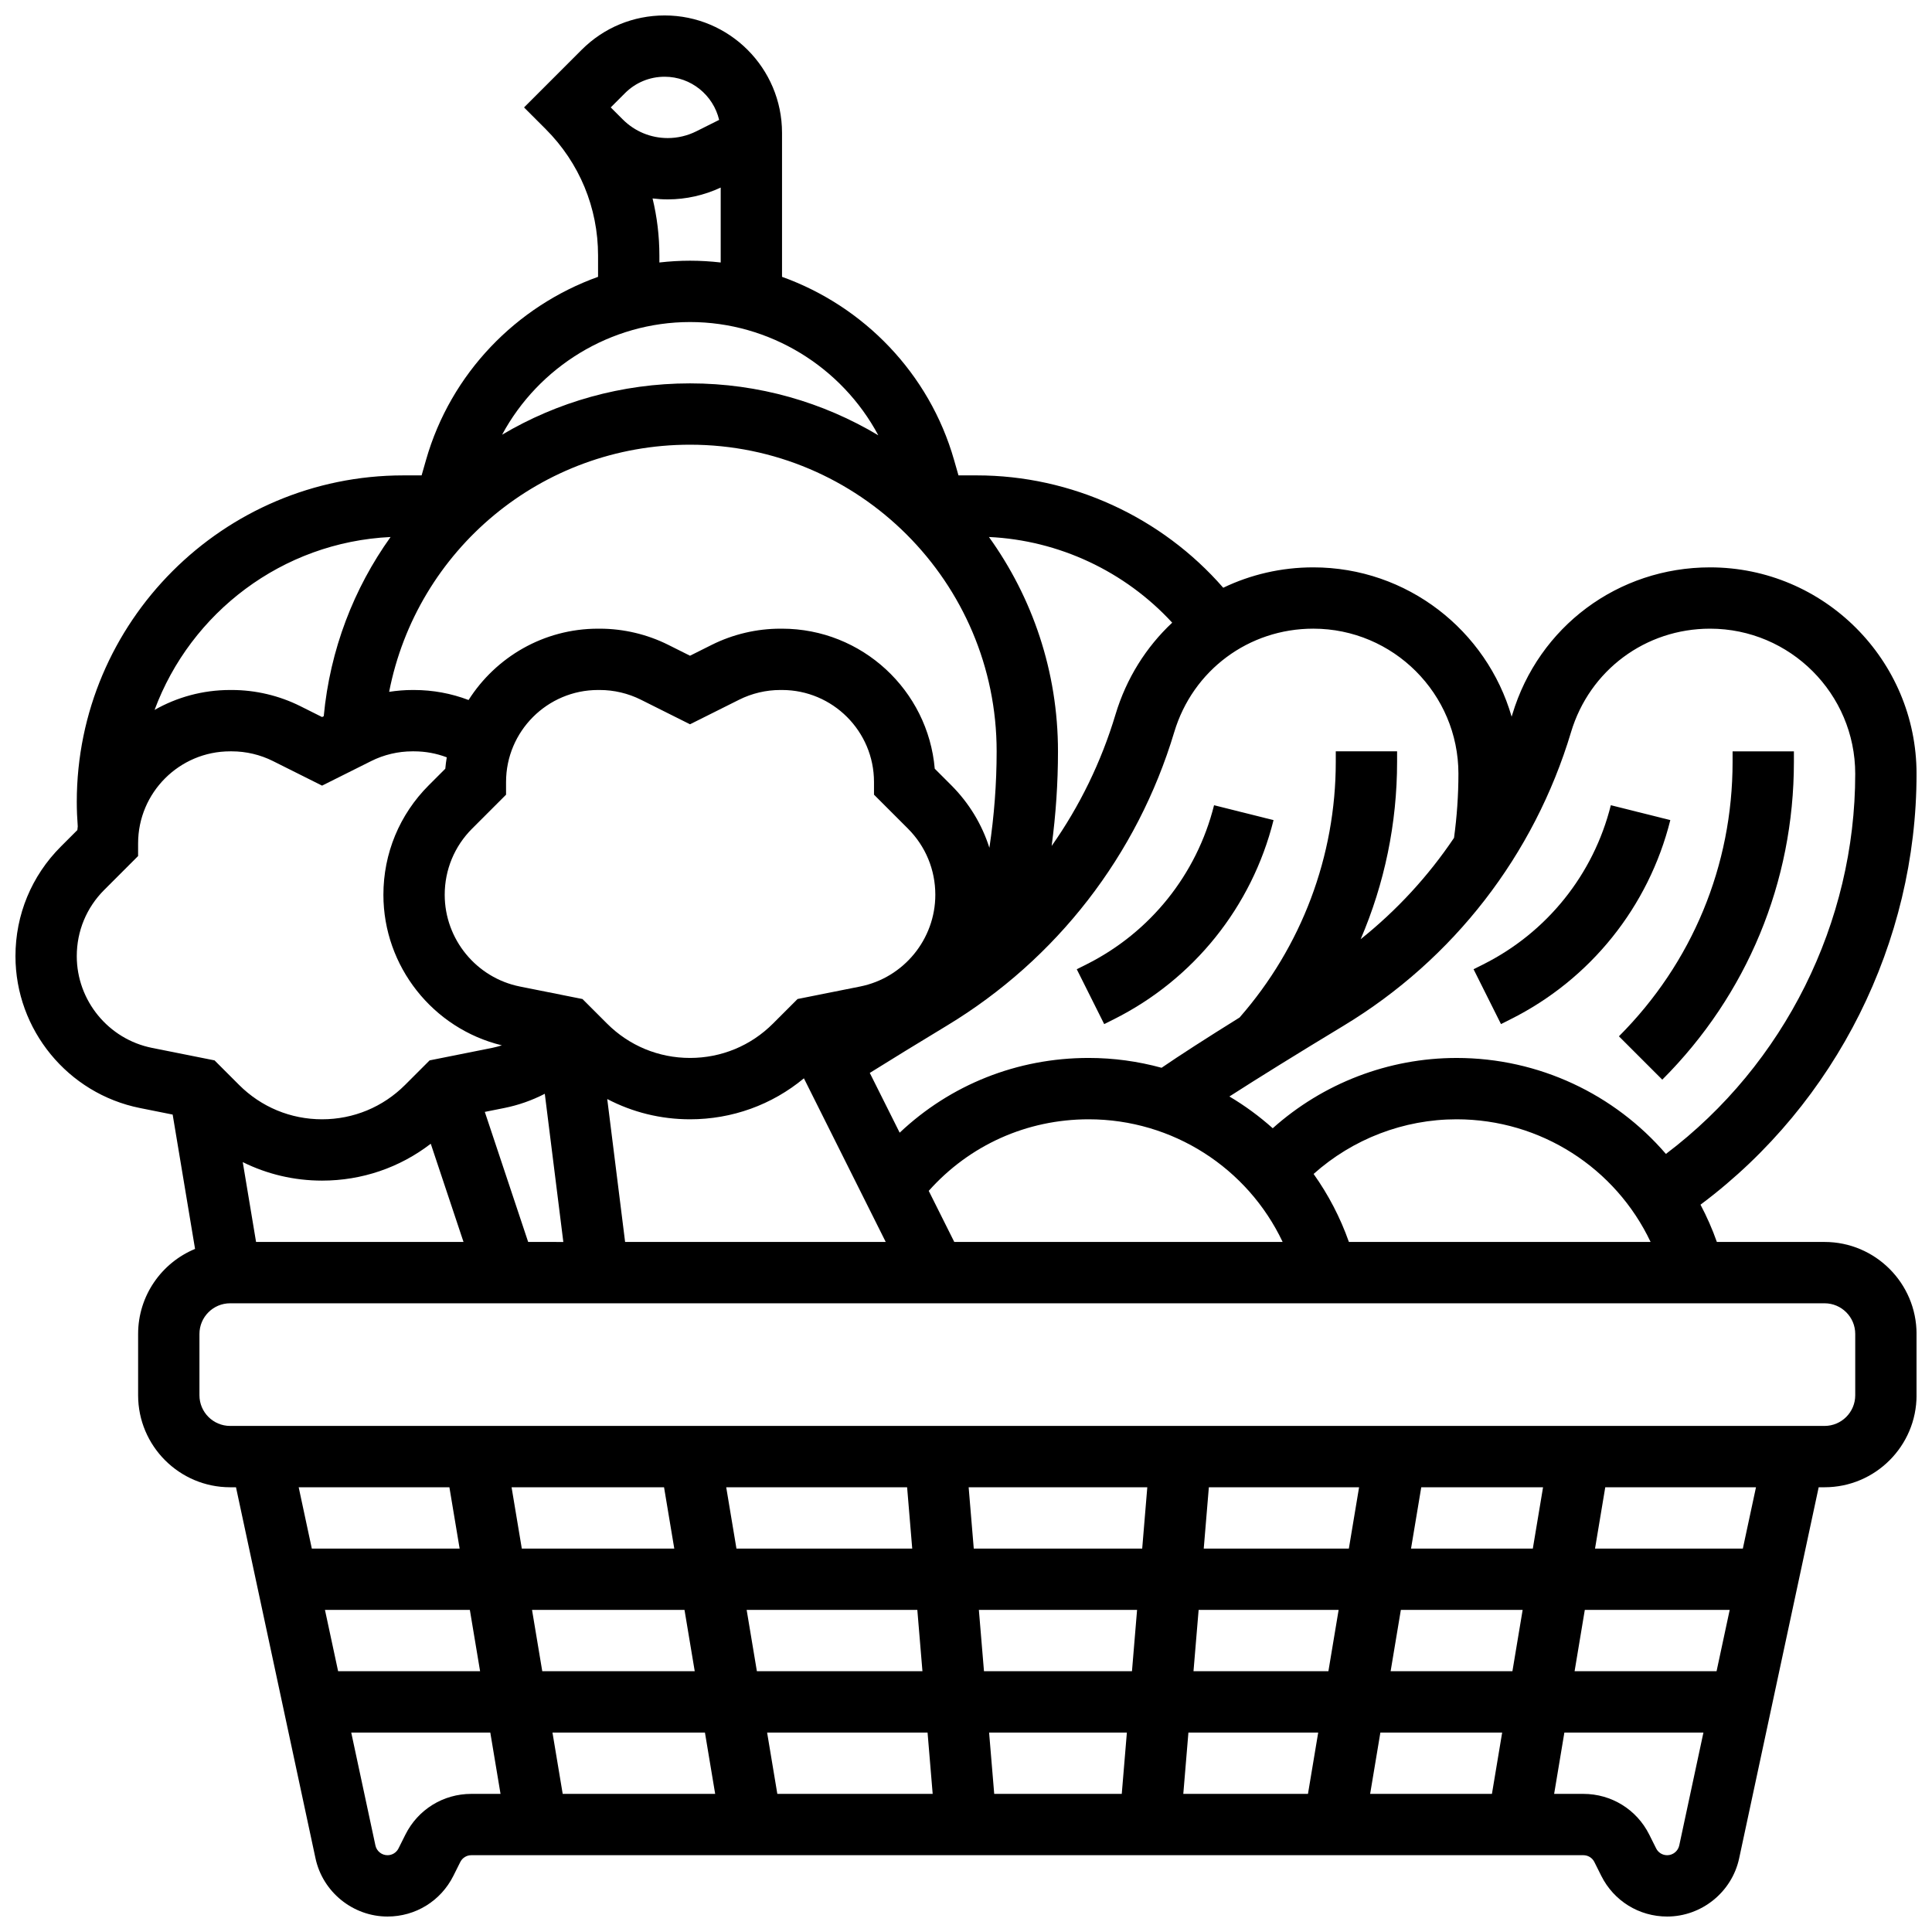 <?xml version="1.0" encoding="UTF-8"?>
<!-- Uploaded to: SVG Repo, www.svgrepo.com, Generator: SVG Repo Mixer Tools -->
<svg width="800px" height="800px" version="1.1" viewBox="144 144 512 512" xmlns="http://www.w3.org/2000/svg">
 <defs>
  <clipPath id="a">
   <path d="m148.09 148.09h503.81v503.81h-503.81z"/>
  </clipPath>
 </defs>
 <g clip-path="url(#a)">
  <path d="m627.53 473.13h-28.543c-1.207-3.43-2.668-6.723-4.336-9.875l0.27-0.203c35.68-26.762 56.984-69.371 56.984-113.97 0-30.176-24.547-54.723-54.719-54.723-24.352 0-45.414 15.672-52.41 38.996-0.059 0.191-0.121 0.379-0.18 0.57-6.59-22.82-27.652-39.566-52.566-39.566-8.508 0-16.613 1.918-23.859 5.402-16.348-18.762-40.254-29.777-65.312-29.777h-4.852l-1.176-4.109c-6.551-22.93-23.941-40.742-45.586-48.512v-38.16c0-17.152-13.953-31.109-31.109-31.109-8.312 0-16.121 3.234-21.996 9.109l-15.266 15.27 5.746 5.746c8.941 8.945 13.871 20.84 13.871 33.488v5.656c-21.645 7.769-39.035 25.582-45.586 48.512l-1.176 4.109h-4.852c-47.711 0-86.531 38.816-86.531 86.527 0 2.156 0.094 4.332 0.258 6.496-0.035 0.324-0.078 0.645-0.105 0.969l-4.379 4.379c-7.754 7.754-12.023 18.066-12.023 29.031 0 19.5 13.879 36.43 33 40.254l8.66 1.734 5.934 35.602c-8.848 3.656-15.09 12.379-15.09 22.535v16.25c0 13.441 10.938 24.379 24.379 24.379h1.559l21.07 98.336c1.914 8.938 9.941 15.426 19.082 15.426 7.441 0 14.129-4.133 17.461-10.793l1.828-3.656c0.559-1.113 1.676-1.805 2.922-1.805h294.7c1.246 0 2.367 0.691 2.922 1.805l1.828 3.66c3.328 6.656 10.02 10.789 17.457 10.789 9.145 0 17.172-6.488 19.086-15.43l21.074-98.332h1.559c13.441 0 24.379-10.938 24.379-24.379v-16.25c-0.004-13.441-10.941-24.379-24.379-24.379zm-415.67 0-3.527-21.16c6.457 3.203 13.605 4.906 21.02 4.906 10.555 0 20.578-3.441 28.805-9.773l8.68 26.027zm72.109 0-11.488-34.465 5.137-1.027c3.773-0.754 7.391-2.035 10.762-3.773l4.91 39.27zm42.895-211.28c44.805 0 81.258 36.453 81.258 81.258 0 8.535-0.652 17.113-1.922 25.57-1.961-6.188-5.383-11.859-10.102-16.582l-4.379-4.379c-1.785-20.762-19.258-37.109-40.477-37.109h-0.453c-6.273 0-12.559 1.484-18.172 4.289l-5.754 2.879-5.754-2.879c-5.609-2.805-11.895-4.289-18.168-4.289h-0.453c-14.418 0-27.098 7.551-34.312 18.902-4.578-1.742-9.461-2.652-14.445-2.652h-0.453c-2.059 0-4.117 0.176-6.152 0.488 7.328-37.562 40.293-65.496 79.738-65.496zm-57.742 101.74 8.988-8.988v-3.367c0-13.441 10.938-24.379 24.379-24.379h0.453c3.766 0 7.535 0.891 10.902 2.574l13.02 6.512 13.023-6.512c3.367-1.684 7.137-2.574 10.902-2.574h0.453c13.441 0 24.379 10.938 24.379 24.379v3.363l8.988 8.988c4.684 4.684 7.262 10.91 7.262 17.535 0 11.781-8.383 22.008-19.934 24.316l-16.574 3.312-6.5 6.5c-5.875 5.883-13.688 9.117-22 9.117-8.309 0-16.121-3.234-21.996-9.113l-6.5-6.5-16.574-3.312c-11.551-2.309-19.938-12.535-19.938-24.316 0-6.625 2.582-12.852 7.266-17.535zm40.539 109.54-4.734-37.875c6.691 3.504 14.172 5.371 21.938 5.371 11.148 0 21.707-3.828 30.18-10.859l21.684 43.363zm87.234 0-6.769-13.539c10.789-12.102 25.969-18.965 42.379-18.965 22.305 0 42.152 12.941 51.41 32.504zm104.58 0c-2.297-6.516-5.469-12.559-9.355-18.02 10.371-9.266 23.848-14.484 37.898-14.484 22.305 0 42.152 12.941 51.41 32.504zm58.867-135.11c4.918-16.398 19.727-27.414 36.844-27.414 21.211 0 38.469 17.258 38.469 38.469 0 39.383-18.75 77.004-50.168 100.73-13.562-15.754-33.602-25.434-55.469-25.434-18.066 0-35.398 6.711-48.73 18.629-3.547-3.168-7.387-5.992-11.484-8.418 7.652-4.922 17.859-11.254 30.328-18.793 29.055-17.578 50.438-45.195 60.211-77.766zm-29.844 11.055c0 5.656-0.402 11.352-1.164 16.965-6.809 10.133-15.145 19.188-24.746 26.859 6.32-14.719 9.656-30.68 9.656-46.996v-2.793h-16.25v2.789c0 24.977-9.055 48.984-25.496 67.754-8.883 5.527-15.797 9.984-20.668 13.32-6.188-1.695-12.668-2.606-19.324-2.606-18.945 0-36.629 7.098-50.082 19.809l-7.922-15.84c5.91-3.688 12.758-7.891 20.469-12.551 29.055-17.574 50.441-45.191 60.215-77.766 4.918-16.398 19.727-27.414 36.844-27.414 21.211 0 38.469 17.258 38.469 38.469zm-75.852-40.059c-6.887 6.445-12.148 14.742-15.027 24.336-3.773 12.578-9.512 24.316-16.922 34.84 1.117-8.316 1.68-16.715 1.68-25.082 0-21.176-6.789-40.793-18.297-56.801 18.535 0.863 36.055 9.105 48.566 22.707zm-134.51-144.68c7.016 0 12.895 4.891 14.445 11.438l-6.07 3.035c-2.332 1.164-4.941 1.781-7.543 1.781-4.504 0-8.742-1.754-11.926-4.941l-3.188-3.184 3.773-3.773c2.809-2.809 6.539-4.356 10.508-4.356zm-3.199 32.254c1.328 0.16 2.672 0.25 4.031 0.25 4.824 0 9.652-1.09 14.027-3.133v19.855c-2.676-0.305-5.387-0.473-8.125-0.473-2.738 0-5.449 0.168-8.125 0.473v-1.867c-0.004-5.152-0.621-10.215-1.809-15.105zm9.93 32.754c21.086 0 40.227 11.902 49.895 30.016-14.605-8.734-31.672-13.762-49.895-13.762-18.184 0-35.219 4.953-49.805 13.602 9.699-18.023 28.785-29.855 49.805-29.855zm-79.359 56.969c-9.727 13.59-16.047 29.82-17.711 47.492l-0.441 0.219-5.754-2.879c-5.609-2.805-11.895-4.289-18.168-4.289h-0.453c-7.273 0-14.105 1.922-20.016 5.281 9.555-25.77 33.816-44.457 62.543-45.824zm-83.16 111.07c0-6.625 2.578-12.852 7.262-17.535l8.988-8.988 0.004-3.367c0-13.441 10.938-24.379 24.379-24.379h0.453c3.766 0 7.535 0.891 10.902 2.574l13.02 6.512 13.023-6.512c3.367-1.684 7.137-2.574 10.902-2.574h0.453c2.992 0 5.918 0.543 8.664 1.586-0.164 0.996-0.297 2.004-0.387 3.023l-4.379 4.379c-7.754 7.754-12.023 18.062-12.023 29.027 0 18.949 13.105 35.465 31.391 39.895-0.844 0.266-1.695 0.5-2.57 0.676l-16.574 3.312-6.5 6.5c-5.875 5.875-13.688 9.113-22 9.113-8.309 0-16.121-3.234-21.996-9.113l-6.5-6.5-16.574-3.312c-11.551-2.312-19.938-12.539-19.938-24.316zm380.46 189.51h-32.277l2.711-16.25h32.277zm19.184-16.25h38.398l-3.481 16.25h-37.625zm-333.87 0h38.398l2.711 16.25h-37.625zm54.875 0h40.406l2.711 16.25h-40.406zm158.99 16.25h-39.219l-1.355-16.25h41.926zm17.664-16.25h37.102l-2.711 16.25h-35.75zm-73.191 16.25h-43.875l-2.711-16.25h45.23zm-57.641 16.254 2.711 16.25h-40.406l-2.711-16.25zm16.477 0h42.52l1.355 16.25h-41.168zm58.828 0h36.512l-1.355 16.25h-33.801zm52.82 0h34.395l-2.711 16.25h-33.039zm50.871 0h32.277l-2.711 16.25h-32.277zm8.125-48.758 2.711-16.25h32.277l-2.711 16.25zm-16.477 0h-38.457l1.355-16.25h39.812zm-54.766 0h-44.637l-1.355-16.25h47.344zm-62.301-16.25 1.355 16.25h-46.582l-2.711-16.25zm-64.414 0 2.711 16.25h-40.406l-2.711-16.25zm-56.883 0 2.711 16.25h-39.172l-3.481-16.25zm-11.66 92.051-1.828 3.656c-0.559 1.113-1.676 1.805-2.922 1.805-1.531 0-2.875-1.086-3.195-2.582l-6.41-29.922h36.852l2.711 16.25h-7.742c-7.445 0-14.133 4.137-17.465 10.793zm334.38 5.461c-1.246 0-2.367-0.691-2.922-1.805l-1.828-3.66c-3.328-6.652-10.02-10.789-17.461-10.789h-7.742l2.711-16.25h36.852l-6.41 29.922c-0.324 1.496-1.672 2.582-3.199 2.582zm20.055-81.262h-39.172l2.711-16.25h39.945zm29.785-40.629c0 4.481-3.644 8.125-8.125 8.125h-422.55c-4.481 0-8.125-3.644-8.125-8.125v-16.25c0-4.481 3.644-8.125 8.125-8.125h422.55c4.481 0 8.125 3.644 8.125 8.125z"/>
 </g>
 <path d="m544.31 414.12c21.168-10.586 36.602-29.824 42.344-52.785l-15.766-3.941c-4.59 18.352-16.926 33.73-33.844 42.191l-2.535 1.27 7.269 14.535z"/>
 <path d="m584.52 430.12c22.496-22.492 34.883-52.402 34.883-84.215v-2.789h-16.25v2.789c0 27.473-10.699 53.301-30.125 72.727z"/>
 <path d="m431.89 399.59-2.535 1.27 7.269 14.535 2.535-1.27c21.168-10.586 36.602-29.824 42.344-52.785l-15.766-3.941c-4.594 18.352-16.93 33.73-33.848 42.191z"/>
</svg>